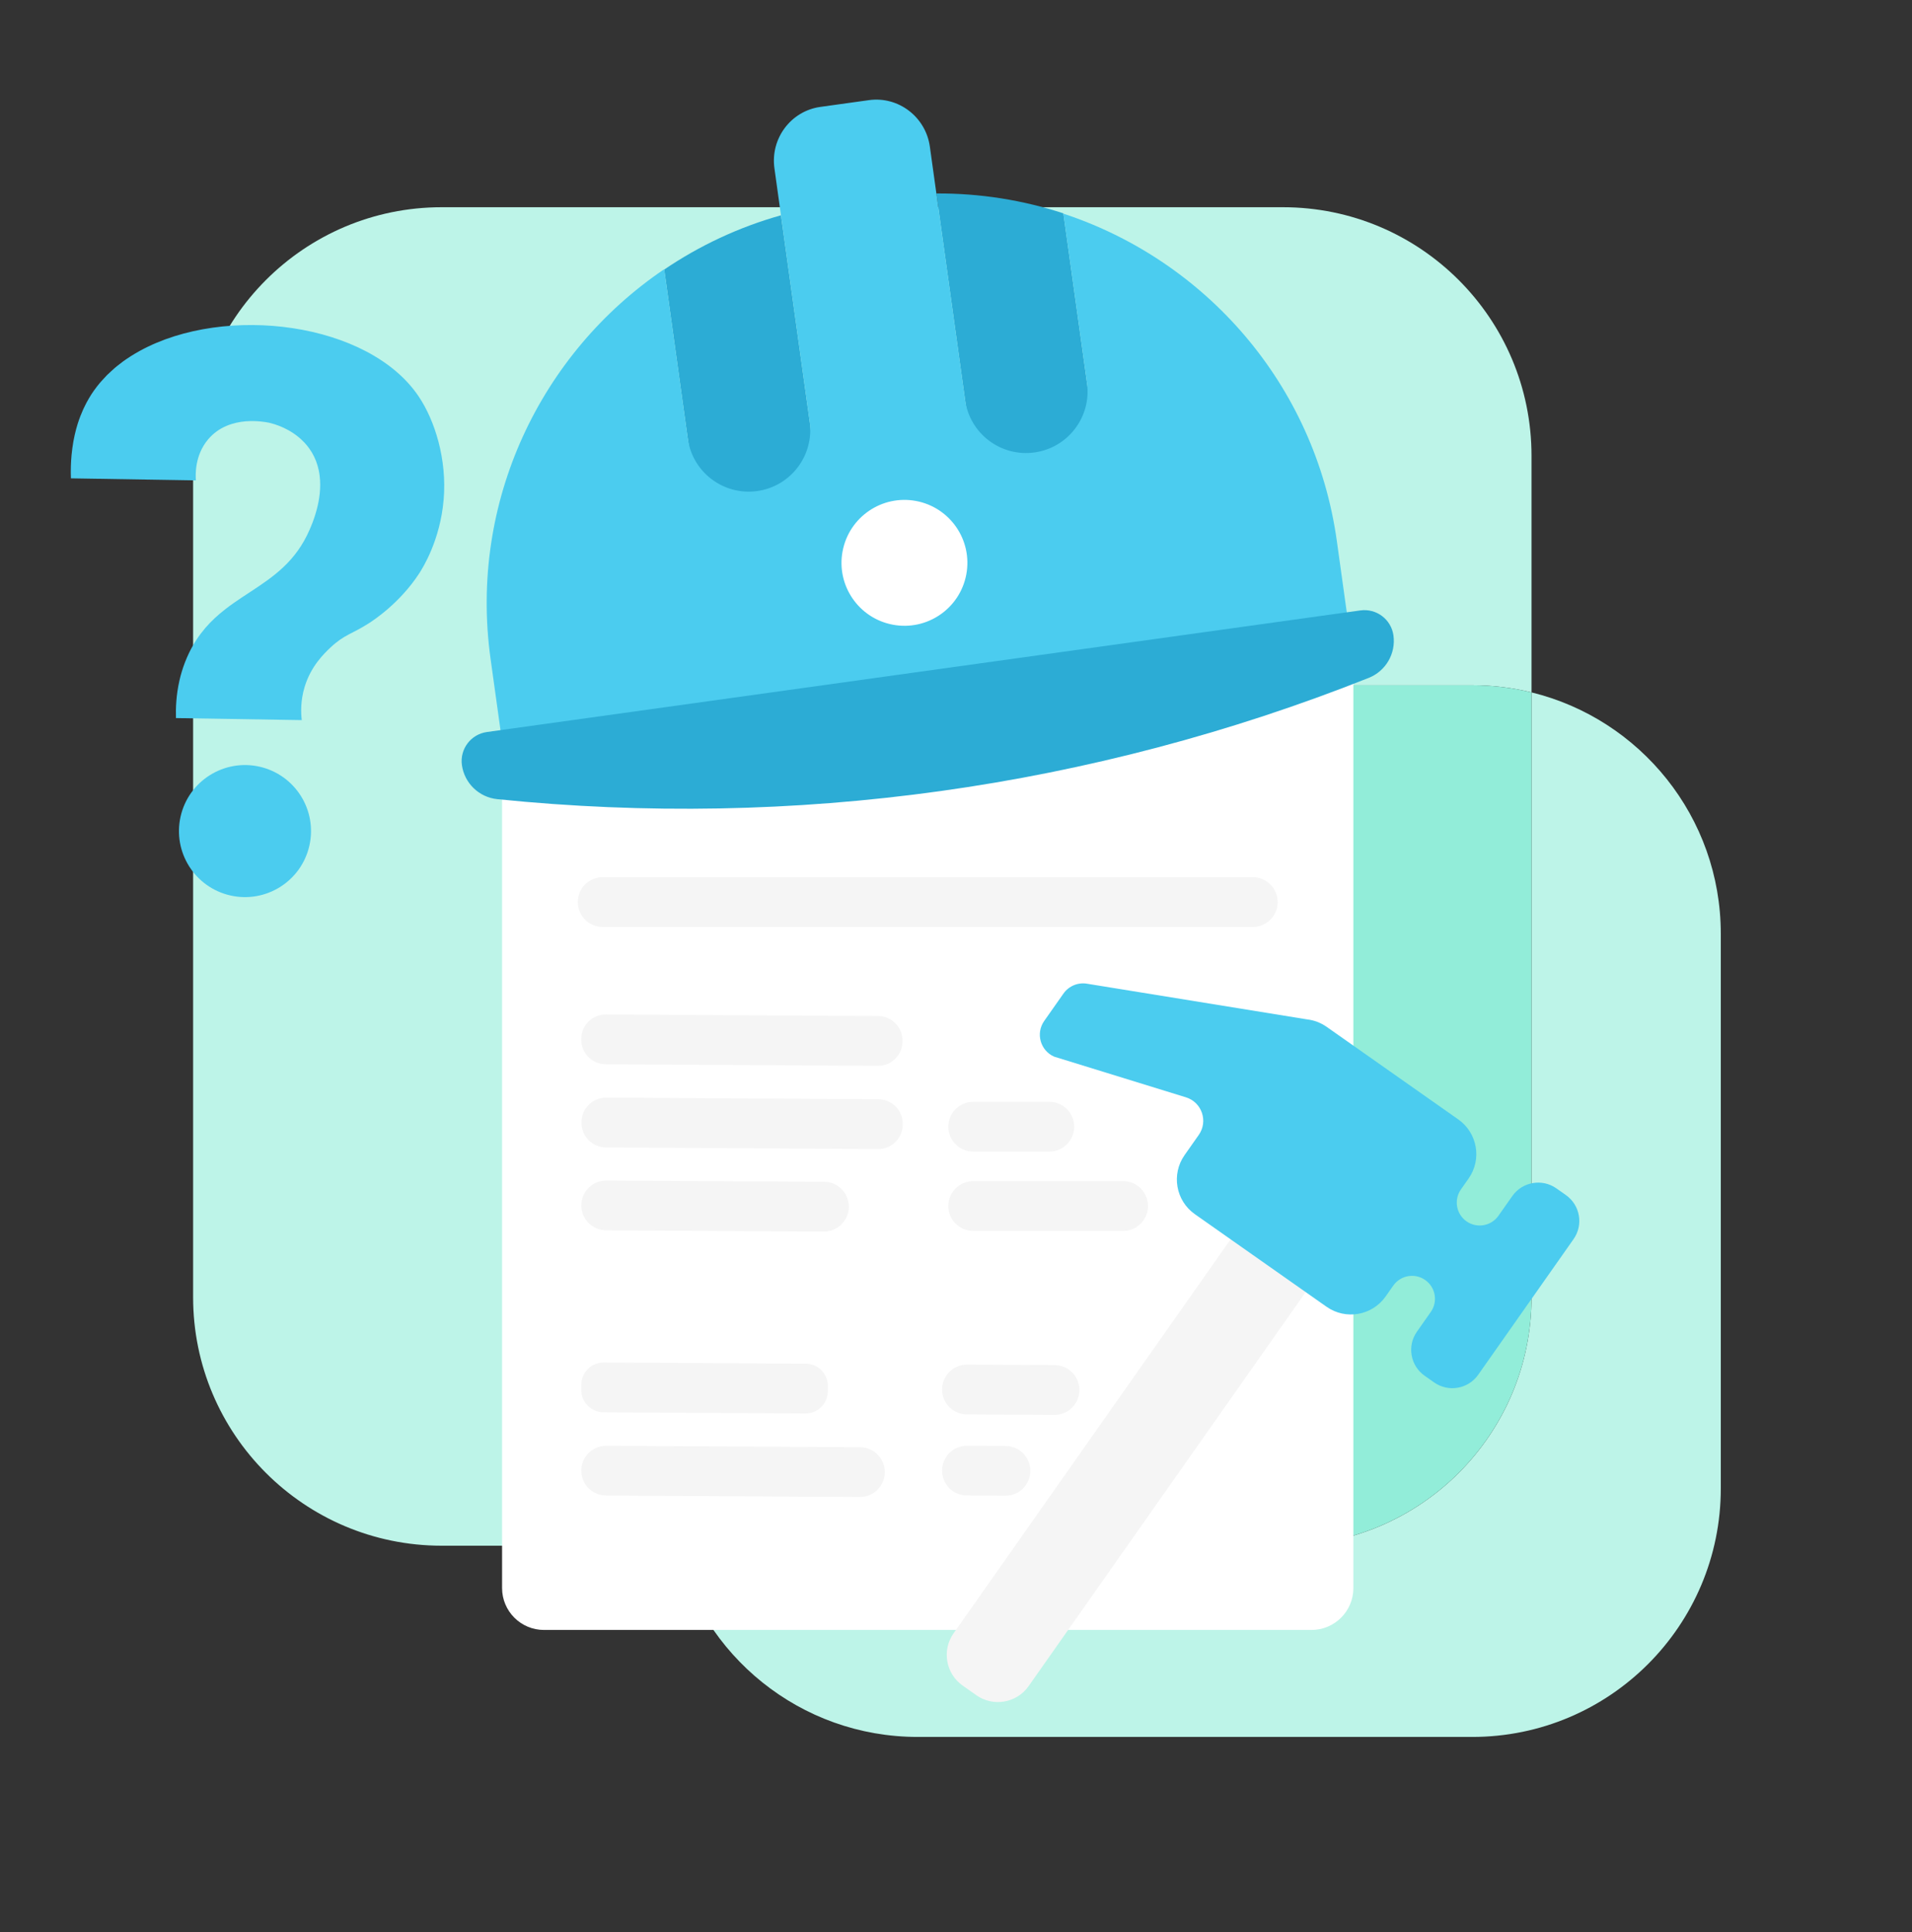 <?xml version="1.0" encoding="utf-8"?>
<svg xmlns="http://www.w3.org/2000/svg" width="96" height="97" viewBox="0 0 96 97" fill="none">
<rect x="0" y="0" width="96" height="97" fill="#333333" stroke="none"/>
<path d="M76.896 34.762V65.125C76.896 72.017 71.309 77.605 64.416 77.605H33.934C35.234 83.109 40.179 87.205 46.08 87.205H73.92C80.813 87.205 86.4 81.617 86.4 74.725V46.885C86.4 41.018 82.352 36.096 76.896 34.762Z" fill="#BDF4E8"/>
<path d="M64.416 10.404H22.176C15.283 10.404 9.696 15.992 9.696 22.884V65.124C9.696 72.017 15.283 77.604 22.176 77.604H33.934C33.716 76.68 33.6 75.715 33.6 74.724V46.884C33.6 39.992 39.187 34.404 46.08 34.404H73.92C74.945 34.404 75.943 34.528 76.896 34.761V22.884C76.896 15.992 71.309 10.404 64.416 10.404Z" fill="#BDF4E8"/>
<path d="M73.92 34.404H46.08C39.187 34.404 33.6 39.992 33.6 46.884V74.724C33.6 75.715 33.715 76.68 33.934 77.604H64.416C71.309 77.604 76.896 72.017 76.896 65.124V34.761C75.943 34.528 74.945 34.404 73.92 34.404Z" fill="#92EDD9"/>
<path d="M65.847 81.834H27.313C26.151 81.834 25.209 80.892 25.209 79.73V39.931C25.209 38.769 26.151 37.827 27.313 37.827L65.847 31.299C67.01 31.299 67.952 32.241 67.952 33.403V79.73C67.952 80.892 67.01 81.834 65.847 81.834Z" fill="white"/>
<path d="M40.44 70.966L30.297 70.907C29.68 70.903 29.183 70.4 29.186 69.783L29.188 69.517C29.192 68.9 29.695 68.402 30.312 68.406L40.454 68.465C41.072 68.469 41.569 68.972 41.566 69.589L41.564 69.855C41.56 70.472 41.057 70.969 40.44 70.966Z" fill="#F5F5F5"/>
<path d="M43.167 75.16L30.43 75.087C29.739 75.083 29.183 74.519 29.187 73.829C29.191 73.139 29.754 72.582 30.444 72.586L43.182 72.659C43.873 72.663 44.429 73.226 44.425 73.916C44.421 74.607 43.858 75.164 43.167 75.16Z" fill="#F5F5F5"/>
<path d="M50.476 75.096L48.544 75.085C47.854 75.081 47.297 74.517 47.301 73.827C47.305 73.137 47.868 72.58 48.559 72.584L50.49 72.596C51.18 72.599 51.737 73.163 51.733 73.853C51.73 74.543 51.166 75.1 50.476 75.096Z" fill="#F5F5F5"/>
<path d="M52.939 71.037L48.544 71.013C47.854 71.009 47.297 70.445 47.301 69.755C47.305 69.065 47.868 68.508 48.559 68.512L52.953 68.537C53.645 68.54 54.201 69.104 54.197 69.794C54.193 70.484 53.629 71.041 52.939 71.037Z" fill="#F5F5F5"/>
<path d="M41.362 61.833L30.43 61.77C29.74 61.767 29.183 61.203 29.187 60.513C29.191 59.822 29.754 59.266 30.444 59.27L41.377 59.332C42.068 59.336 42.624 59.899 42.62 60.59C42.616 61.28 42.053 61.837 41.362 61.833Z" fill="#F5F5F5"/>
<path d="M44.078 53.512L30.406 53.432C29.729 53.429 29.183 52.877 29.187 52.199V52.15C29.191 51.473 29.743 50.927 30.42 50.932L44.093 51.011C44.77 51.015 45.316 51.567 45.312 52.245V52.294C45.308 52.971 44.756 53.517 44.078 53.512Z" fill="#F5F5F5"/>
<path d="M44.091 57.689L30.419 57.609C29.742 57.605 29.196 57.053 29.2 56.376V56.327C29.203 55.65 29.755 55.104 30.433 55.107L44.105 55.187C44.782 55.191 45.328 55.743 45.325 56.421V56.47C45.321 57.147 44.768 57.693 44.091 57.689Z" fill="#F5F5F5"/>
<path d="M62.899 46.541H30.261C29.571 46.541 29.01 45.981 29.01 45.29C29.01 44.599 29.57 44.039 30.261 44.039H62.899C63.59 44.039 64.15 44.599 64.15 45.29C64.15 45.981 63.59 46.541 62.899 46.541Z" fill="#F5F5F5"/>
<path d="M48.865 55.316H52.683C53.373 55.316 53.934 55.876 53.934 56.567C53.934 57.258 53.374 57.818 52.683 57.818H48.865C48.175 57.818 47.614 57.258 47.614 56.567C47.614 55.876 48.174 55.316 48.865 55.316Z" fill="#F5F5F5"/>
<path d="M48.865 59.299H56.39C57.081 59.299 57.641 59.858 57.641 60.55C57.641 61.241 57.081 61.801 56.39 61.801H48.865C48.175 61.801 47.614 61.241 47.614 60.55C47.614 59.858 48.174 59.299 48.865 59.299Z" fill="#F5F5F5"/>
<path d="M22.276 25.09C22.448 23.03 21.822 21.104 21.034 19.923C18.536 16.172 11.322 15.254 7.022 17.615L7.005 17.624C6.861 17.704 6.72 17.787 6.583 17.873C6.556 17.89 6.53 17.909 6.504 17.925C6.387 18.001 6.272 18.078 6.16 18.16C6.116 18.192 6.075 18.226 6.032 18.26C5.938 18.331 5.846 18.402 5.758 18.478C5.7 18.527 5.646 18.58 5.59 18.631C5.52 18.695 5.448 18.758 5.381 18.825C5.31 18.896 5.243 18.972 5.175 19.046C5.127 19.098 5.077 19.149 5.032 19.203C4.923 19.332 4.819 19.466 4.721 19.604L4.716 19.61C4.55 19.845 4.374 20.135 4.21 20.485C4.198 20.51 4.186 20.536 4.174 20.562C4.078 20.774 3.987 21.006 3.905 21.263C3.848 21.443 3.796 21.635 3.75 21.84C3.704 22.044 3.664 22.26 3.634 22.489C3.618 22.603 3.605 22.721 3.593 22.841C3.56 23.203 3.546 23.594 3.56 24.016L4.095 24.025L9.835 24.118C9.815 23.855 9.769 22.869 10.448 22.061C10.989 21.417 11.726 21.204 12.342 21.152H12.362C12.91 21.111 13.359 21.194 13.477 21.218H13.484C13.53 21.229 13.643 21.254 13.797 21.303L13.819 21.311C13.928 21.346 14.054 21.394 14.193 21.456C14.214 21.465 14.236 21.476 14.258 21.485C14.335 21.522 14.415 21.563 14.497 21.608C14.527 21.625 14.556 21.643 14.587 21.661C14.764 21.767 14.944 21.897 15.117 22.056C15.171 22.105 15.224 22.157 15.275 22.211C15.361 22.302 15.444 22.399 15.521 22.507C15.566 22.57 15.611 22.636 15.652 22.705C15.824 22.991 15.934 23.289 15.999 23.59C16.021 23.69 16.038 23.79 16.05 23.889C16.123 24.488 16.036 25.076 15.91 25.558C15.887 25.645 15.863 25.729 15.839 25.808C15.799 25.94 15.757 26.06 15.718 26.167C15.712 26.184 15.707 26.199 15.701 26.215C15.638 26.379 15.582 26.51 15.545 26.595C14.852 28.198 13.718 28.962 12.568 29.717C12.281 29.905 11.992 30.093 11.709 30.293C11.568 30.392 11.428 30.496 11.29 30.604C10.6 31.143 9.968 31.8 9.494 32.777C9.341 33.094 9.222 33.409 9.129 33.714C9.082 33.867 9.043 34.017 9.01 34.165C8.842 34.903 8.82 35.567 8.835 36.052L15.151 36.154C15.107 35.782 15.086 35.182 15.293 34.495C15.605 33.457 16.253 32.831 16.596 32.507C17.291 31.855 17.664 31.838 18.507 31.3C18.744 31.149 20.082 30.277 21.053 28.781C21.222 28.519 22.104 27.123 22.274 25.089L22.276 25.09Z" fill="#4BCCEF"/>
<path d="M13.031 38.492C11.245 38.089 9.471 39.209 9.067 40.995C8.664 42.781 9.784 44.555 11.57 44.959C13.356 45.362 15.13 44.242 15.534 42.456C15.937 40.67 14.817 38.897 13.031 38.492Z" fill="#4BCCEF"/>
<path d="M38.044 24.832C39.733 24.597 40.913 23.036 40.678 21.346L39.211 10.809C37.083 11.407 35.113 12.337 33.351 13.533L34.557 22.198C34.792 23.888 36.353 25.067 38.043 24.832H38.044Z" fill="#2CACD5"/>
<path d="M51.968 22.894C53.658 22.659 54.837 21.098 54.602 19.408L53.391 10.712C51.371 10.05 49.223 9.701 47.013 9.713L48.481 20.26C48.716 21.949 50.277 23.129 51.967 22.894H51.968Z" fill="#2CACD5"/>
<path d="M53.393 10.727L54.577 19.23C54.812 20.919 53.633 22.48 51.943 22.715C50.252 22.951 48.692 21.772 48.457 20.081L46.687 7.359C46.48 5.876 45.115 4.823 43.632 5.027C43.623 5.028 43.614 5.03 43.604 5.031L41.213 5.364C41.203 5.365 41.195 5.367 41.185 5.368C39.702 5.576 38.676 6.963 38.883 8.446L40.653 21.168C40.888 22.857 39.709 24.418 38.019 24.654C36.329 24.889 34.768 23.71 34.533 22.019L33.349 13.517C27.157 17.706 23.532 25.18 24.632 33.085L25.377 38.439L67.868 32.525L67.123 27.171C66.023 19.265 60.495 13.066 53.393 10.727Z" fill="#4BCCEF"/>
<path d="M23.192 38.411C23.319 39.322 24.052 40.029 24.967 40.123C39.831 41.643 54.841 39.553 68.724 34.033C69.578 33.693 70.091 32.813 69.964 31.902C69.852 31.097 69.109 30.535 68.304 30.647L24.447 36.752C23.642 36.864 23.08 37.607 23.192 38.411Z" fill="#2CACD5"/>
<path d="M42.306 27.676C42.628 25.961 44.279 24.831 45.993 25.152C47.709 25.474 48.839 27.125 48.517 28.841C48.196 30.556 46.544 31.686 44.829 31.364C43.114 31.043 41.984 29.392 42.305 27.677L42.306 27.676Z" fill="white"/>
<path d="M48.335 84.628L49.022 85.111C49.873 85.71 51.048 85.505 51.647 84.653L66.697 63.25L62.928 60.6L47.878 82.003C47.279 82.854 47.484 84.029 48.336 84.628H48.335Z" fill="#F5F5F5"/>
<path d="M78.622 59.999L78.144 59.663C77.427 59.16 76.436 59.331 75.931 60.05L75.235 61.039C74.87 61.559 74.152 61.684 73.632 61.319C73.113 60.953 72.987 60.236 73.353 59.715L73.738 59.168C74.413 58.206 74.182 56.879 73.221 56.203L66.609 51.553C66.309 51.343 65.974 51.22 65.634 51.181L54.601 49.392C54.138 49.305 53.668 49.497 53.396 49.882L52.429 51.258C51.992 51.879 52.233 52.744 52.927 53.05L59.544 55.092C60.345 55.339 60.671 56.295 60.189 56.98L59.477 57.993C58.801 58.955 59.032 60.283 59.993 60.959L66.606 65.608C67.568 66.284 68.895 66.052 69.571 65.091L69.956 64.544C70.322 64.024 71.039 63.899 71.559 64.265C72.08 64.631 72.204 65.348 71.839 65.868L71.143 66.858C70.639 67.575 70.811 68.566 71.529 69.071L72.007 69.407C72.724 69.911 73.715 69.739 74.22 69.021L79.007 62.212C79.511 61.495 79.339 60.505 78.621 59.999H78.622Z" fill="#4BCCEF"/>
</svg>